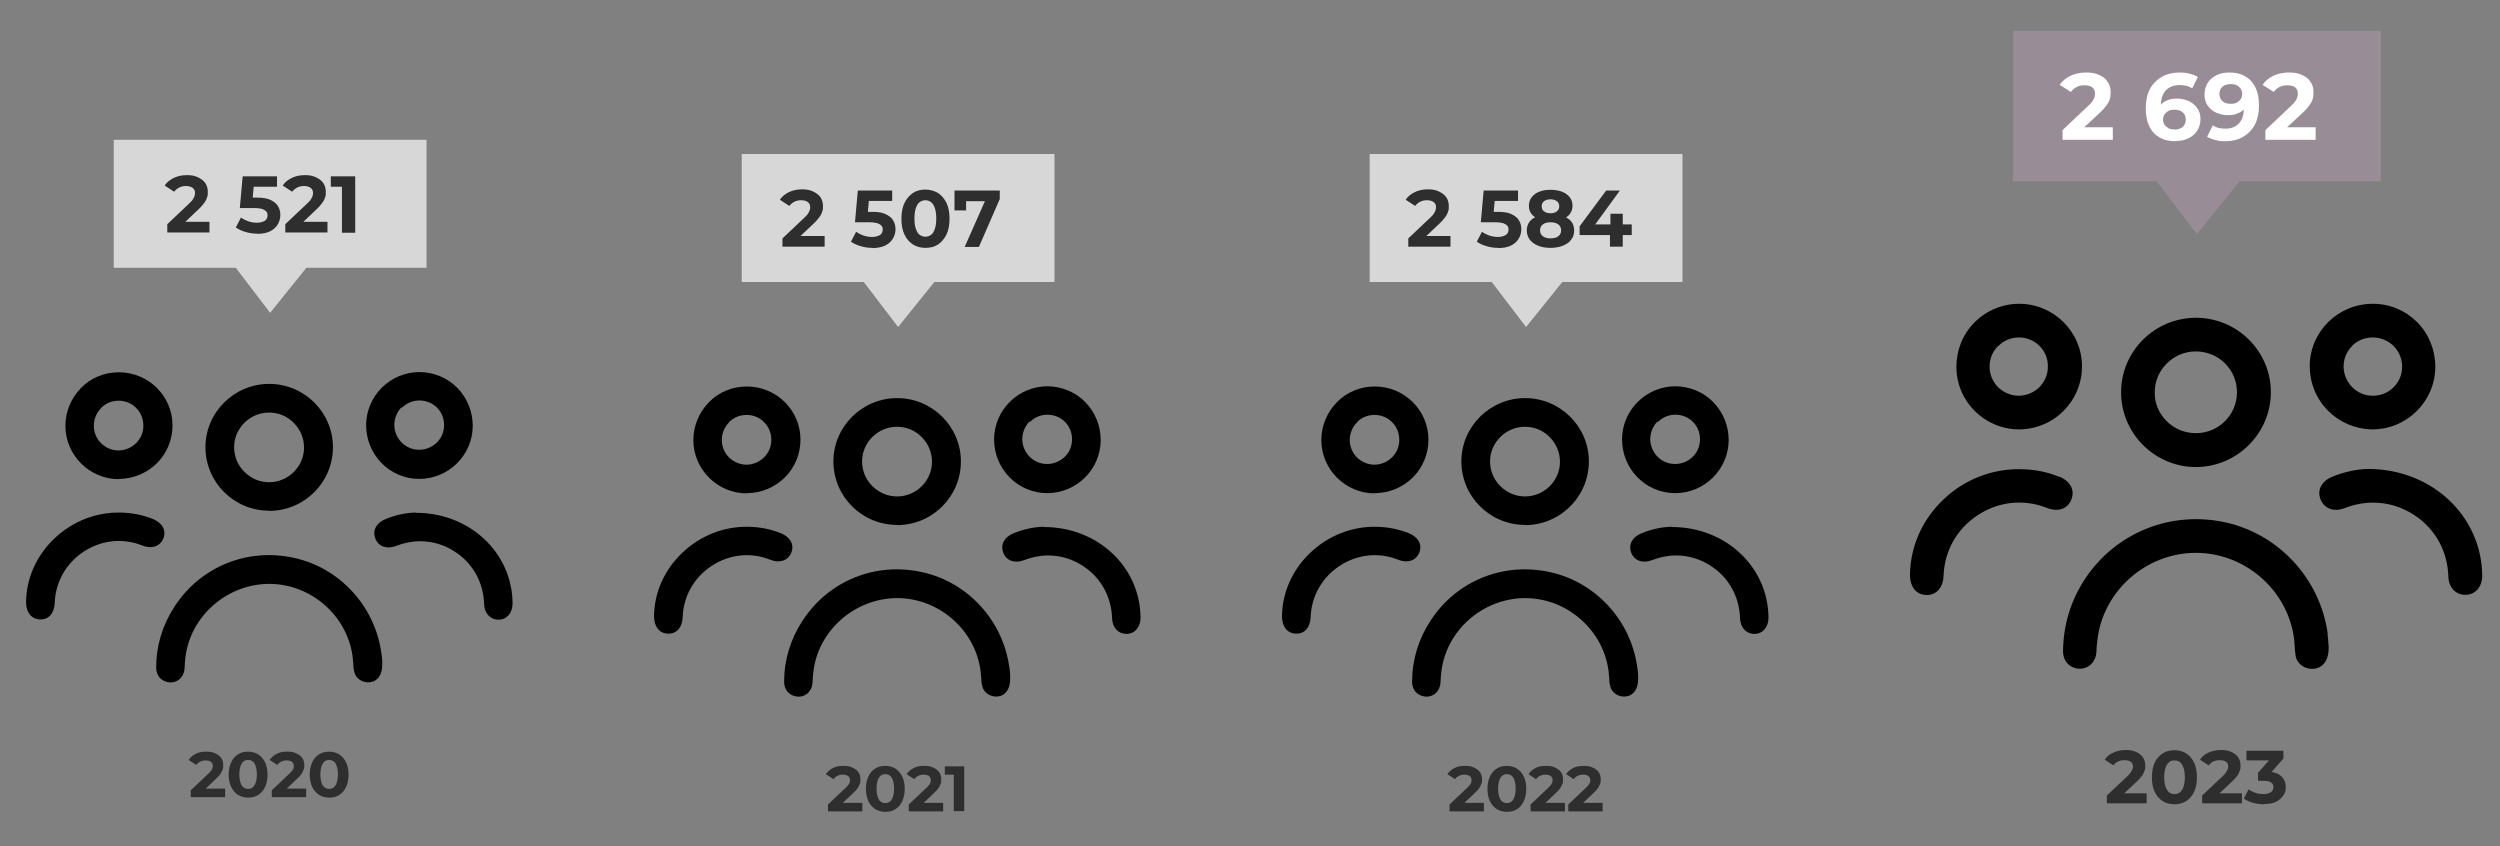 <?xml version="1.0" encoding="UTF-8"?>
<svg id="Layer_1" data-name="Layer 1" xmlns="http://www.w3.org/2000/svg" version="1.1" viewBox="0 0 1055 357">
  <rect x="0" y="0" width="1055" height="357" fill="#808080" stroke="none"/>
  <defs>
    <style>
      .cls-1 {
        fill: #2e2e2e;
      }

      .cls-1, .cls-2, .cls-3, .cls-4, .cls-5 {
        stroke-width: 0px;
      }

      .cls-2 {
        fill: #d7d7d7;
      }

      .cls-3 {
        fill: #000;
      }

      .cls-4 {
        fill: #988c97;
      }

      .cls-5 {
        fill: #fff;
      }
    </style>
  </defs>
  <g>
    <path class="cls-3" d="M160.9,275.4c-2.7-19.5-17.4-35.6-36.5-39.9-19.8-4.5-39.7,3.5-50.7,20.4-5.1,7.8-7.8,16.5-7.8,25.9,0,1.7.6,3.3,1.7,4.4,1.1,1.1,2.6,1.7,4.3,1.8h0c3.4,0,5.8-2.5,6-6,0-1.5.2-2.9.3-4.2,1.9-17.6,17.4-31.3,35.3-31.4h.1c17.9,0,33.4,13.8,35.3,31.5,0,.7.1,1.5.2,2.2,0,1.2.1,2.3.4,3.4.6,2.9,3.6,4.8,6.7,4.4,3.2-.4,5.2-3.3,5.1-7.6,0-.3,0-.7,0-1.2,0-1.1-.2-2.5-.4-3.8Z"/>
    <path class="cls-3" d="M113.5,215.6c7.2,0,14-2.8,19.1-7.9,5.1-5.1,7.9-11.8,7.9-19,0-14.7-12.1-26.7-26.9-26.7h0c-14.8,0-26.9,12-26.9,26.7,0,14.8,12,26.8,26.8,26.8ZM113.5,174.1h0c4,0,7.7,1.5,10.5,4.4,2.8,2.8,4.3,6.5,4.3,10.4,0,8-6.7,14.6-14.7,14.6h0c-4,0-7.7-1.6-10.5-4.4-2.8-2.8-4.3-6.5-4.3-10.4,0-8,6.7-14.6,14.7-14.6Z"/>
    <path class="cls-3" d="M50.2,202.1h0c6,0,11.7-2.4,16-6.6,4.3-4.3,6.6-10,6.6-16,0-12.4-10.2-22.4-22.6-22.4-6.1,0-11.8,2.3-16,6.6-4.2,4.3-6.6,10-6.6,16,0,12.4,10.2,22.5,22.5,22.5ZM42.7,172.1c2-2,4.6-3,7.4-3h0c2.8,0,5.5,1.1,7.4,3.1,2,2,3,4.6,3,7.5,0,5.7-4.7,10.3-10.4,10.4,0,0,0,0,0,0-2.8,0-5.4-1.1-7.4-3-2-2-3.1-4.6-3.1-7.4,0-2.8,1.1-5.5,3-7.4Z"/>
    <path class="cls-3" d="M176.9,202.1h0c12.4,0,22.5-10,22.6-22.3,0-6.1-2.3-11.8-6.5-16.1-4.2-4.3-9.9-6.6-15.9-6.7h0c-12.4,0-22.5,10-22.6,22.3,0,6.1,2.3,11.8,6.5,16.1,4.2,4.3,9.9,6.7,15.9,6.7ZM169.6,172.1c2-2,4.6-3.1,7.4-3.1h0c2.8,0,5.5,1.1,7.4,3,2,2,3,4.6,3,7.4,0,2.8-1.1,5.5-3.1,7.4-2,1.9-4.6,3-7.4,3s0,0-.1,0c-5.7,0-10.3-4.7-10.4-10.4,0-2.8,1.1-5.5,3-7.5Z"/>
    <path class="cls-3" d="M64.5,219c-4.3-1.7-8.7-2.6-13.7-2.7-10.3-.2-20.2,3.7-27.8,10.9-7.6,7.2-11.9,16.8-12,26.9,0,4.3,2.2,7.2,5.9,7.3,3.7.1,6-2.6,6.2-7,.3-8.8,4.8-16.7,12.2-21.6,7.5-4.9,16.5-5.9,24.7-2.6,4,1.6,7.5.4,8.9-2.9,1.4-3.4-.3-6.6-4.4-8.3Z"/>
    <path class="cls-3" d="M175.5,216.3h0c-3.7,0-8.7,1-12.9,2.8-3.9,1.6-5.5,4.8-4.2,8.2,1.3,3.3,4.8,4.6,8.7,3.1,3.3-1.3,6.8-2,10.2-2,5.2,0,10.3,1.5,14.8,4.5,7.5,4.9,11.9,12.9,12.2,22,.1,3.9,2.6,6.6,6,6.6s0,0,.1,0c3.5,0,5.9-2.9,5.9-6.8-.1-21.4-18-38.3-40.8-38.3Z"/>
  </g>
  <g>
    <path class="cls-1" d="M80.5,336.3v-2.8l7.3-6.9c.6-.5,1-1,1.3-1.4.3-.4.5-.8.6-1.1,0-.3.1-.7.1-.9,0-.8-.3-1.3-.8-1.7-.5-.4-1.3-.6-2.3-.6s-1.5.2-2.2.5c-.7.3-1.2.8-1.7,1.4l-3.2-2.1c.7-1.1,1.7-1.9,3-2.6s2.8-.9,4.5-.9,2.6.2,3.7.7c1.1.5,1.9,1.1,2.5,1.9.6.8.9,1.8.9,3s0,1.2-.2,1.8c-.2.6-.5,1.2-.9,1.9-.5.7-1.1,1.4-2,2.2l-6,5.7-.8-1.6h10.7v3.6h-14.3Z"/>
    <path class="cls-1" d="M104.7,336.6c-1.5,0-2.9-.4-4.2-1.1-1.2-.8-2.2-1.9-2.9-3.3-.7-1.5-1.1-3.2-1.1-5.3s.4-3.8,1.1-5.3c.7-1.5,1.7-2.6,2.9-3.3,1.2-.8,2.6-1.1,4.2-1.1s3,.4,4.2,1.1c1.2.8,2.2,1.9,2.9,3.3s1.1,3.2,1.1,5.3-.4,3.8-1.1,5.3-1.7,2.6-2.9,3.3c-1.2.8-2.6,1.1-4.2,1.1ZM104.7,332.9c.7,0,1.4-.2,1.9-.6.5-.4,1-1.1,1.3-2,.3-.9.5-2.1.5-3.5s-.2-2.6-.5-3.5c-.3-.9-.7-1.6-1.3-2-.5-.4-1.2-.6-1.9-.6s-1.4.2-1.9.6c-.5.4-1,1.1-1.3,2-.3.9-.5,2.1-.5,3.5s.2,2.6.5,3.5c.3.9.7,1.6,1.3,2,.5.4,1.2.6,1.9.6Z"/>
    <path class="cls-1" d="M114.7,336.3v-2.8l7.3-6.9c.6-.5,1-1,1.3-1.4.3-.4.5-.8.6-1.1,0-.3.1-.7.1-.9,0-.8-.3-1.3-.8-1.7-.5-.4-1.3-.6-2.3-.6s-1.5.2-2.2.5c-.7.3-1.2.8-1.7,1.4l-3.2-2.1c.7-1.1,1.7-1.9,3-2.6s2.8-.9,4.5-.9,2.6.2,3.7.7c1.1.5,1.9,1.1,2.5,1.9.6.8.9,1.8.9,3s0,1.2-.2,1.8c-.2.6-.5,1.2-.9,1.9-.5.7-1.1,1.4-2,2.2l-6,5.7-.8-1.6h10.7v3.6h-14.3Z"/>
    <path class="cls-1" d="M138.9,336.6c-1.5,0-2.9-.4-4.2-1.1-1.2-.8-2.2-1.9-2.9-3.3-.7-1.5-1.1-3.2-1.1-5.3s.4-3.8,1.1-5.3c.7-1.5,1.7-2.6,2.9-3.3,1.2-.8,2.6-1.1,4.2-1.1s3,.4,4.2,1.1c1.2.8,2.2,1.9,2.9,3.3s1.1,3.2,1.1,5.3-.4,3.8-1.1,5.3-1.7,2.6-2.9,3.3c-1.2.8-2.6,1.1-4.2,1.1ZM138.9,332.9c.7,0,1.4-.2,1.9-.6.5-.4,1-1.1,1.3-2,.3-.9.5-2.1.5-3.5s-.2-2.6-.5-3.5c-.3-.9-.7-1.6-1.3-2-.5-.4-1.2-.6-1.9-.6s-1.4.2-1.9.6c-.5.4-1,1.1-1.3,2-.3.9-.5,2.1-.5,3.5s.2,2.6.5,3.5c.3.9.7,1.6,1.3,2,.5.4,1.2.6,1.9.6Z"/>
  </g>
  <polygon class="cls-2" points="180 113 129.3 113 114 132 99.5 113 48 113 48 59 180 59 180 113"/>
  <g>
    <path class="cls-1" d="M70.6,98.2v-3.6l9.2-8.7c.7-.7,1.3-1.2,1.6-1.8.3-.5.6-1,.7-1.4.1-.4.2-.8.2-1.2,0-1-.3-1.7-1-2.2-.6-.5-1.6-.8-2.8-.8s-1.9.2-2.8.6c-.8.4-1.6,1-2.2,1.8l-4-2.6c.9-1.4,2.2-2.4,3.8-3.2,1.6-.8,3.5-1.2,5.6-1.2s3.3.3,4.6.9c1.3.6,2.4,1.4,3.1,2.4.7,1,1.1,2.3,1.1,3.7s0,1.5-.3,2.3c-.2.8-.6,1.6-1.2,2.4-.6.8-1.4,1.8-2.5,2.8l-7.6,7.2-1.1-2h13.4v4.5h-18Z"/>
    <path class="cls-1" d="M108.6,98.6c-1.7,0-3.3-.2-4.9-.7-1.6-.4-3-1.1-4.2-1.9l2.2-4.2c.9.7,2,1.2,3.1,1.6,1.2.4,2.4.6,3.6.6s2.5-.3,3.3-.8c.8-.5,1.2-1.3,1.2-2.3s-.2-1.2-.5-1.6-.9-.8-1.7-1.1c-.8-.2-1.9-.4-3.4-.4h-6.1l1.2-13.4h14.5v4.4h-12.5l2.9-2.5-.9,9.6-2.9-2.5h5c2.4,0,4.3.3,5.7,1s2.5,1.5,3.1,2.6c.7,1.1,1,2.4,1,3.8s-.4,2.7-1.1,3.9c-.7,1.2-1.8,2.2-3.2,2.9s-3.3,1.1-5.6,1.1Z"/>
    <path class="cls-1" d="M120.4,98.2v-3.6l9.2-8.7c.7-.7,1.3-1.2,1.6-1.8.3-.5.6-1,.7-1.4.1-.4.2-.8.2-1.2,0-1-.3-1.7-1-2.2-.6-.5-1.6-.8-2.8-.8s-1.9.2-2.8.6c-.8.4-1.6,1-2.2,1.8l-4-2.6c.9-1.4,2.2-2.4,3.8-3.2,1.6-.8,3.5-1.2,5.6-1.2s3.3.3,4.6.9c1.3.6,2.4,1.4,3.1,2.4.7,1,1.1,2.3,1.1,3.7s0,1.5-.3,2.3c-.2.8-.6,1.6-1.2,2.4-.6.8-1.4,1.8-2.5,2.8l-7.6,7.2-1.1-2h13.4v4.5h-18Z"/>
    <path class="cls-1" d="M144.3,98.2v-21.8l2.4,2.4h-7.1v-4.4h10.3v23.8h-5.5Z"/>
  </g>
  <g>
    <path class="cls-3" d="M425.9,281.4c-2.7-19.5-17.4-35.6-36.5-39.9-19.8-4.5-39.7,3.5-50.7,20.4-5.1,7.8-7.8,16.5-7.8,25.9,0,1.7.6,3.3,1.7,4.4,1.1,1.1,2.6,1.7,4.3,1.8h0c3.4,0,5.8-2.5,6-6,0-1.5.2-2.9.3-4.2,1.9-17.6,17.4-31.3,35.3-31.4h.1c17.9,0,33.4,13.8,35.3,31.5,0,.7.1,1.5.2,2.2,0,1.2.1,2.3.4,3.4.6,2.9,3.6,4.8,6.7,4.4,3.2-.4,5.2-3.3,5.1-7.6,0-.3,0-.7,0-1.2,0-1.1-.2-2.5-.4-3.8Z"/>
    <path class="cls-3" d="M378.5,221.6c7.2,0,14-2.8,19.1-7.9,5.1-5.1,7.9-11.8,7.9-19,0-14.7-12.1-26.7-26.9-26.7h0c-14.8,0-26.9,12-26.9,26.7,0,14.8,12,26.8,26.8,26.8ZM378.5,180.1h0c4,0,7.7,1.5,10.5,4.4,2.8,2.8,4.3,6.5,4.3,10.4,0,8-6.7,14.6-14.7,14.6h0c-4,0-7.7-1.6-10.5-4.4-2.8-2.8-4.3-6.5-4.3-10.4,0-8,6.7-14.6,14.7-14.6Z"/>
    <path class="cls-3" d="M315.2,208.1h0c6,0,11.7-2.4,16-6.6,4.3-4.3,6.6-10,6.6-16,0-12.4-10.2-22.4-22.6-22.4-6.1,0-11.8,2.3-16,6.6-4.2,4.3-6.6,10-6.6,16,0,12.4,10.2,22.5,22.5,22.5ZM307.7,178.1c2-2,4.6-3,7.4-3h0c2.8,0,5.5,1.1,7.4,3.1,2,2,3,4.6,3,7.5,0,5.7-4.7,10.3-10.4,10.4,0,0,0,0,0,0-2.8,0-5.4-1.1-7.4-3-2-2-3.1-4.6-3.1-7.4,0-2.8,1.1-5.5,3-7.4Z"/>
    <path class="cls-3" d="M441.9,208.1h0c12.4,0,22.5-10,22.6-22.3,0-6.1-2.3-11.8-6.5-16.1-4.2-4.3-9.9-6.6-15.9-6.7h0c-12.4,0-22.5,10-22.6,22.3,0,6.1,2.3,11.8,6.5,16.1,4.2,4.3,9.9,6.7,15.9,6.7ZM434.6,178.1c2-2,4.6-3.1,7.4-3.1h0c2.8,0,5.5,1.1,7.4,3,2,2,3,4.6,3,7.4,0,2.8-1.1,5.5-3.1,7.4-2,1.9-4.6,3-7.4,3s0,0-.1,0c-5.7,0-10.3-4.7-10.4-10.4,0-2.8,1.1-5.5,3-7.5Z"/>
    <path class="cls-3" d="M329.5,225c-4.3-1.7-8.7-2.6-13.7-2.7-10.3-.2-20.2,3.7-27.8,10.9-7.6,7.2-11.9,16.8-12,26.9,0,4.3,2.2,7.2,5.9,7.3,3.7.1,6-2.6,6.2-7,.3-8.8,4.8-16.7,12.2-21.6,7.5-4.9,16.5-5.9,24.7-2.6,4,1.6,7.5.4,8.9-2.9,1.4-3.4-.3-6.6-4.4-8.3Z"/>
    <path class="cls-3" d="M440.5,222.3h0c-3.7,0-8.7,1-12.9,2.8-3.9,1.6-5.5,4.8-4.2,8.2,1.3,3.3,4.8,4.6,8.7,3.1,3.3-1.3,6.8-2,10.2-2,5.2,0,10.3,1.5,14.8,4.5,7.5,4.9,11.9,12.9,12.2,22,.1,3.9,2.6,6.6,6,6.6s0,0,.1,0c3.5,0,5.9-2.9,5.9-6.8-.1-21.4-18-38.3-40.8-38.3Z"/>
  </g>
  <g>
    <path class="cls-1" d="M349.4,342.3v-2.8l7.3-6.9c.6-.5,1-1,1.3-1.4.3-.4.5-.8.6-1.1,0-.3.1-.7.1-.9,0-.8-.3-1.3-.8-1.7-.5-.4-1.3-.6-2.3-.6s-1.5.2-2.2.5c-.7.3-1.2.8-1.7,1.4l-3.2-2.1c.7-1.1,1.7-1.9,3-2.6s2.8-.9,4.5-.9,2.6.2,3.7.7c1.1.5,1.9,1.1,2.5,1.9.6.8.9,1.8.9,3s0,1.2-.2,1.8c-.2.6-.5,1.2-.9,1.9-.5.7-1.1,1.4-2,2.2l-6,5.7-.8-1.6h10.7v3.6h-14.3Z"/>
    <path class="cls-1" d="M373.6,342.6c-1.5,0-2.9-.4-4.2-1.1-1.2-.8-2.2-1.9-2.9-3.3-.7-1.5-1.1-3.2-1.1-5.3s.4-3.8,1.1-5.3c.7-1.5,1.7-2.6,2.9-3.3,1.2-.8,2.6-1.1,4.2-1.1s3,.4,4.2,1.1c1.2.8,2.2,1.9,2.9,3.3s1.1,3.2,1.1,5.3-.4,3.8-1.1,5.3-1.7,2.6-2.9,3.3c-1.2.8-2.6,1.1-4.2,1.1ZM373.6,338.9c.7,0,1.4-.2,1.9-.6.5-.4,1-1.1,1.3-2,.3-.9.5-2.1.5-3.5s-.2-2.6-.5-3.5c-.3-.9-.7-1.6-1.3-2-.5-.4-1.2-.6-1.9-.6s-1.4.2-1.9.6c-.5.4-1,1.1-1.3,2-.3.9-.5,2.1-.5,3.5s.2,2.6.5,3.5c.3.9.7,1.6,1.3,2,.5.4,1.2.6,1.9.6Z"/>
    <path class="cls-1" d="M383.5,342.3v-2.8l7.3-6.9c.6-.5,1-1,1.3-1.4.3-.4.5-.8.6-1.1,0-.3.1-.7.1-.9,0-.8-.3-1.3-.8-1.7-.5-.4-1.3-.6-2.3-.6s-1.5.2-2.2.5c-.7.3-1.2.8-1.7,1.4l-3.2-2.1c.7-1.1,1.7-1.9,3-2.6s2.8-.9,4.5-.9,2.6.2,3.7.7c1.1.5,1.9,1.1,2.5,1.9.6.8.9,1.8.9,3s0,1.2-.2,1.8c-.2.6-.5,1.2-.9,1.9-.5.7-1.1,1.4-2,2.2l-6,5.7-.8-1.6h10.7v3.6h-14.3Z"/>
    <path class="cls-1" d="M402.5,342.3v-17.3l1.9,1.9h-5.7v-3.5h8.2v18.9h-4.4Z"/>
  </g>
  <polygon class="cls-2" points="445 119 394.3 119 379 138 364.5 119 313 119 313 65 445 65 445 119"/>
  <g>
    <path class="cls-1" d="M330.2,104.2v-3.6l9.2-8.7c.7-.7,1.3-1.2,1.6-1.8.3-.5.6-1,.7-1.4.1-.4.2-.8.2-1.2,0-1-.3-1.7-1-2.2-.6-.5-1.6-.8-2.8-.8s-1.9.2-2.8.6c-.8.4-1.6,1-2.2,1.8l-4-2.6c.9-1.4,2.2-2.4,3.8-3.2,1.6-.8,3.5-1.2,5.6-1.2s3.3.3,4.6.9c1.3.6,2.4,1.4,3.1,2.4.7,1,1.1,2.3,1.1,3.7s0,1.5-.3,2.3c-.2.8-.6,1.6-1.2,2.4-.6.8-1.4,1.8-2.5,2.8l-7.6,7.2-1.1-2h13.4v4.5h-18Z"/>
    <path class="cls-1" d="M368.2,104.6c-1.7,0-3.3-.2-4.9-.7-1.6-.4-3-1.1-4.2-1.9l2.2-4.2c.9.7,2,1.2,3.1,1.6,1.2.4,2.4.6,3.6.6s2.5-.3,3.3-.8c.8-.5,1.2-1.3,1.2-2.3s-.2-1.2-.5-1.6-.9-.8-1.7-1.1c-.8-.2-1.9-.4-3.4-.4h-6.1l1.2-13.4h14.5v4.4h-12.5l2.9-2.5-.9,9.6-2.9-2.5h5c2.4,0,4.3.3,5.7,1s2.5,1.5,3.1,2.6c.7,1.1,1,2.4,1,3.8s-.4,2.7-1.1,3.9c-.7,1.2-1.8,2.2-3.2,2.9s-3.3,1.1-5.6,1.1Z"/>
    <path class="cls-1" d="M390.5,104.6c-2,0-3.7-.5-5.2-1.4-1.5-1-2.8-2.4-3.6-4.2-.9-1.8-1.3-4.1-1.3-6.7s.4-4.8,1.3-6.7c.9-1.8,2.1-3.2,3.6-4.2,1.5-1,3.3-1.4,5.2-1.4s3.7.5,5.3,1.4c1.5,1,2.7,2.4,3.6,4.2.9,1.8,1.3,4.1,1.3,6.7s-.4,4.8-1.3,6.7c-.9,1.8-2.1,3.2-3.6,4.2-1.5,1-3.3,1.4-5.3,1.4ZM390.5,99.9c.9,0,1.7-.3,2.4-.8.7-.5,1.2-1.3,1.6-2.5.4-1.1.6-2.6.6-4.4s-.2-3.3-.6-4.4c-.4-1.1-.9-2-1.6-2.5-.7-.5-1.5-.8-2.4-.8s-1.7.3-2.4.8c-.7.5-1.2,1.3-1.6,2.5-.4,1.1-.6,2.6-.6,4.4s.2,3.3.6,4.4c.4,1.1.9,2,1.6,2.5.7.5,1.5.8,2.4.8Z"/>
    <path class="cls-1" d="M407.1,104.2l9.6-21.7,1.4,2.4h-12.8l2.4-2.6v6.5h-4.9v-8.4h19.1v3.6l-8.8,20.2h-6Z"/>
  </g>
  <g>
    <path class="cls-3" d="M690.9,281.4c-2.7-19.5-17.4-35.6-36.5-39.9-19.8-4.5-39.7,3.5-50.7,20.4-5.1,7.8-7.8,16.5-7.8,25.9,0,1.7.6,3.3,1.7,4.4,1.1,1.1,2.6,1.7,4.3,1.8h0c3.4,0,5.8-2.5,6-6,0-1.5.2-2.9.3-4.2,1.9-17.6,17.4-31.3,35.3-31.4h.1c17.9,0,33.4,13.8,35.3,31.5,0,.7.1,1.5.2,2.2,0,1.2.1,2.3.4,3.4.6,2.9,3.6,4.8,6.7,4.4,3.2-.4,5.2-3.3,5.1-7.6,0-.3,0-.7,0-1.2,0-1.1-.2-2.5-.4-3.8Z"/>
    <path class="cls-3" d="M643.5,221.6c7.2,0,14-2.8,19.1-7.9,5.1-5.1,7.9-11.8,7.9-19,0-14.7-12.1-26.7-26.9-26.7h0c-14.8,0-26.9,12-26.9,26.7,0,14.8,12,26.8,26.8,26.8ZM643.5,180.1h0c4,0,7.7,1.5,10.5,4.4,2.8,2.8,4.3,6.5,4.3,10.4,0,8-6.7,14.6-14.7,14.6h0c-4,0-7.7-1.6-10.5-4.4-2.8-2.8-4.3-6.5-4.3-10.4,0-8,6.7-14.6,14.7-14.6Z"/>
    <path class="cls-3" d="M580.2,208.1h0c6,0,11.7-2.4,16-6.6,4.3-4.3,6.6-10,6.6-16,0-12.4-10.2-22.4-22.6-22.4-6.1,0-11.8,2.3-16,6.6-4.2,4.3-6.6,10-6.6,16,0,12.4,10.2,22.5,22.5,22.5ZM572.7,178.1c2-2,4.6-3,7.4-3h0c2.8,0,5.5,1.1,7.4,3.1,2,2,3,4.6,3,7.5,0,5.7-4.7,10.3-10.4,10.4,0,0,0,0,0,0-2.8,0-5.4-1.1-7.4-3-2-2-3.1-4.6-3.1-7.4,0-2.8,1.1-5.5,3-7.4Z"/>
    <path class="cls-3" d="M706.9,208.1h0c12.4,0,22.5-10,22.6-22.3,0-6.1-2.3-11.8-6.5-16.1-4.2-4.3-9.9-6.6-15.9-6.7h0c-12.4,0-22.5,10-22.6,22.3,0,6.1,2.3,11.8,6.5,16.1,4.2,4.3,9.9,6.7,15.9,6.7ZM699.6,178.1c2-2,4.6-3.1,7.4-3.1h0c2.8,0,5.5,1.1,7.4,3,2,2,3,4.6,3,7.4,0,2.8-1.1,5.5-3.1,7.4-2,1.9-4.6,3-7.4,3s0,0-.1,0c-5.7,0-10.3-4.7-10.4-10.4,0-2.8,1.1-5.5,3-7.5Z"/>
    <path class="cls-3" d="M594.5,225c-4.3-1.7-8.7-2.6-13.7-2.7-10.3-.2-20.2,3.7-27.8,10.9-7.6,7.2-11.9,16.8-12,26.9,0,4.3,2.2,7.2,5.9,7.3,3.7.1,6-2.6,6.2-7,.3-8.8,4.8-16.7,12.2-21.6,7.5-4.9,16.5-5.9,24.7-2.6,4,1.6,7.5.4,8.9-2.9,1.4-3.4-.3-6.6-4.4-8.3Z"/>
    <path class="cls-3" d="M705.5,222.3h0c-3.7,0-8.7,1-12.9,2.8-3.9,1.6-5.5,4.8-4.2,8.2,1.3,3.3,4.8,4.6,8.7,3.1,3.3-1.3,6.8-2,10.2-2,5.2,0,10.3,1.5,14.8,4.5,7.5,4.9,11.9,12.9,12.2,22,.1,3.9,2.6,6.6,6,6.6s0,0,.1,0c3.5,0,5.9-2.9,5.9-6.8-.1-21.4-18-38.3-40.8-38.3Z"/>
  </g>
  <g>
    <path class="cls-1" d="M611.7,342.3v-2.8l7.3-6.9c.6-.5,1-1,1.3-1.4.3-.4.5-.8.6-1.1,0-.3.1-.7.1-.9,0-.8-.3-1.3-.8-1.7-.5-.4-1.3-.6-2.3-.6s-1.5.2-2.2.5c-.7.3-1.2.8-1.7,1.4l-3.2-2.1c.7-1.1,1.7-1.9,3-2.6s2.8-.9,4.5-.9,2.6.2,3.7.7c1.1.5,1.9,1.1,2.5,1.9.6.8.9,1.8.9,3s0,1.2-.2,1.8c-.2.6-.5,1.2-.9,1.9-.5.7-1.1,1.4-2,2.2l-6,5.7-.8-1.6h10.7v3.6h-14.3Z"/>
    <path class="cls-1" d="M635.9,342.6c-1.5,0-2.9-.4-4.2-1.1-1.2-.8-2.2-1.9-2.9-3.3-.7-1.5-1.1-3.2-1.1-5.3s.4-3.8,1.1-5.3c.7-1.5,1.7-2.6,2.9-3.3,1.2-.8,2.6-1.1,4.2-1.1s3,.4,4.2,1.1c1.2.8,2.2,1.9,2.9,3.3s1.1,3.2,1.1,5.3-.4,3.8-1.1,5.3-1.7,2.6-2.9,3.3c-1.2.8-2.6,1.1-4.2,1.1ZM635.9,338.9c.7,0,1.4-.2,1.9-.6.5-.4,1-1.1,1.3-2,.3-.9.5-2.1.5-3.5s-.2-2.6-.5-3.5c-.3-.9-.7-1.6-1.3-2-.5-.4-1.2-.6-1.9-.6s-1.4.2-1.9.6c-.5.4-1,1.1-1.3,2-.3.9-.5,2.1-.5,3.5s.2,2.6.5,3.5c.3.9.7,1.6,1.3,2,.5.4,1.2.6,1.9.6Z"/>
    <path class="cls-1" d="M645.9,342.3v-2.8l7.3-6.9c.6-.5,1-1,1.3-1.4.3-.4.5-.8.6-1.1,0-.3.1-.7.1-.9,0-.8-.3-1.3-.8-1.7-.5-.4-1.3-.6-2.3-.6s-1.5.2-2.2.5c-.7.3-1.2.8-1.7,1.4l-3.2-2.1c.7-1.1,1.7-1.9,3-2.6s2.8-.9,4.5-.9,2.6.2,3.7.7c1.1.5,1.9,1.1,2.5,1.9.6.8.9,1.8.9,3s0,1.2-.2,1.8c-.2.6-.5,1.2-.9,1.9-.5.7-1.1,1.4-2,2.2l-6,5.7-.8-1.6h10.7v3.6h-14.3Z"/>
    <path class="cls-1" d="M661.8,342.3v-2.8l7.3-6.9c.6-.5,1-1,1.3-1.4.3-.4.5-.8.6-1.1,0-.3.1-.7.1-.9,0-.8-.3-1.3-.8-1.7-.5-.4-1.3-.6-2.3-.6s-1.5.2-2.2.5c-.7.3-1.2.8-1.7,1.4l-3.2-2.1c.7-1.1,1.7-1.9,3-2.6s2.8-.9,4.5-.9,2.6.2,3.7.7c1.1.5,1.9,1.1,2.5,1.9.6.8.9,1.8.9,3s0,1.2-.2,1.8c-.2.6-.5,1.2-.9,1.9-.5.7-1.1,1.4-2,2.2l-6,5.7-.8-1.6h10.7v3.6h-14.3Z"/>
  </g>
  <polygon class="cls-2" points="710 119 659.3 119 644 138 629.5 119 578 119 578 65 710 65 710 119"/>
  <g>
    <path class="cls-1" d="M594.3,104.2v-3.6l9.2-8.7c.7-.7,1.3-1.2,1.6-1.8.3-.5.6-1,.7-1.4.1-.4.2-.8.2-1.2,0-1-.3-1.7-1-2.2-.6-.5-1.6-.8-2.8-.8s-1.9.2-2.8.6c-.8.4-1.6,1-2.2,1.8l-4-2.6c.9-1.4,2.2-2.4,3.8-3.2,1.6-.8,3.5-1.2,5.6-1.2s3.3.3,4.6.9c1.3.6,2.4,1.4,3.1,2.4.7,1,1.1,2.3,1.1,3.7s0,1.5-.3,2.3c-.2.8-.6,1.6-1.2,2.4-.6.8-1.4,1.8-2.5,2.8l-7.6,7.2-1.1-2h13.4v4.5h-18Z"/>
    <path class="cls-1" d="M632.3,104.6c-1.7,0-3.3-.2-4.9-.7-1.6-.4-3-1.1-4.2-1.9l2.2-4.2c.9.7,2,1.2,3.1,1.6,1.2.4,2.4.6,3.6.6s2.5-.3,3.3-.8c.8-.5,1.2-1.3,1.2-2.3s-.2-1.2-.5-1.6-.9-.8-1.7-1.1c-.8-.2-1.9-.4-3.4-.4h-6.1l1.2-13.4h14.5v4.4h-12.5l2.9-2.5-.9,9.6-2.9-2.5h5c2.4,0,4.3.3,5.7,1s2.5,1.5,3.1,2.6c.7,1.1,1,2.4,1,3.8s-.4,2.7-1.1,3.9c-.7,1.2-1.8,2.2-3.2,2.9s-3.3,1.1-5.6,1.1Z"/>
    <path class="cls-1" d="M654.3,104.6c-2,0-3.7-.3-5.2-.9-1.5-.6-2.7-1.5-3.5-2.5-.8-1.1-1.3-2.4-1.3-3.9s.4-2.7,1.2-3.8c.8-1,2-1.8,3.5-2.3,1.5-.5,3.3-.8,5.3-.8s3.8.3,5.3.8c1.5.5,2.7,1.3,3.5,2.3.8,1,1.2,2.3,1.2,3.8s-.4,2.8-1.3,3.9c-.8,1.1-2,1.9-3.5,2.5-1.5.6-3.3.9-5.3.9ZM654.3,93.2c-1.8,0-3.4-.2-4.8-.7-1.4-.5-2.4-1.2-3.2-2.2-.8-1-1.1-2.1-1.1-3.5s.4-2.6,1.2-3.6c.8-1,1.8-1.8,3.2-2.3,1.4-.6,3-.8,4.8-.8s3.4.3,4.8.8c1.4.6,2.4,1.3,3.2,2.3.8,1,1.2,2.2,1.2,3.6s-.4,2.5-1.1,3.5c-.8,1-1.8,1.7-3.2,2.2-1.4.5-3,.7-4.9.7ZM654.3,100.6c1.4,0,2.5-.3,3.3-.9.8-.6,1.2-1.5,1.2-2.5s-.4-1.9-1.2-2.5-1.9-.9-3.3-.9-2.4.3-3.2.9c-.8.6-1.2,1.4-1.2,2.5s.4,1.9,1.2,2.5c.8.6,1.9.9,3.2.9ZM654.3,90c1.2,0,2.1-.3,2.7-.8s1-1.2,1-2.1-.3-1.7-1-2.2-1.6-.8-2.7-.8-2,.3-2.7.8c-.7.5-1,1.3-1,2.2s.3,1.6,1,2.1,1.6.8,2.7.8Z"/>
    <path class="cls-1" d="M666.6,99.2v-3.7l11.2-15.1h5.8l-11,15.1-2.7-.8h18.7v4.5h-22.1ZM679.4,104.2v-5l.2-4.5v-4.5h5.2v13.9h-5.4Z"/>
  </g>
  <g>
    <path class="cls-3" d="M982.3,267.4c-3.2-23-20.4-41.8-42.9-46.9-23.2-5.2-46.6,4.2-59.6,23.9-6,9.2-9.1,19.4-9.2,30.5,0,2,.7,3.9,2,5.2,1.3,1.3,3.1,2.1,5,2.1h0c3.9,0,6.8-2.9,7.1-7,0-1.8.2-3.4.4-5,2.2-20.6,20.4-36.9,41.5-36.9h.1c21.1,0,39.3,16.3,41.5,37.1,0,.9.1,1.7.2,2.6,0,1.4.2,2.7.4,4,.7,3.4,4.2,5.7,7.9,5.2,3.8-.5,6.1-3.9,6-8.9,0-.4,0-.9-.1-1.4,0-1.3-.2-2.9-.4-4.4Z"/>
    <path class="cls-3" d="M926.5,197.1c8.5,0,16.5-3.3,22.5-9.3,6-6,9.3-13.9,9.3-22.3,0-17.3-14.2-31.4-31.6-31.4h0c-17.4,0-31.6,14.1-31.6,31.4,0,17.4,14.1,31.5,31.5,31.6ZM926.6,148.3h0c4.7,0,9.1,1.8,12.4,5.1,3.3,3.3,5,7.6,5,12.2,0,9.5-7.8,17.2-17.3,17.2h0c-4.7,0-9.1-1.8-12.4-5.1-3.3-3.3-5.1-7.6-5-12.2,0-9.4,7.8-17.2,17.3-17.2Z"/>
    <path class="cls-3" d="M852,181.2h0c7.1,0,13.8-2.8,18.8-7.8,5-5,7.8-11.7,7.8-18.8,0-14.5-11.9-26.4-26.5-26.4-7.1,0-13.8,2.8-18.8,7.8-5,5-7.7,11.7-7.7,18.8,0,14.6,11.9,26.4,26.5,26.4ZM843.3,146c2.3-2.3,5.4-3.6,8.7-3.6h0c3.3,0,6.4,1.3,8.7,3.6,2.3,2.3,3.6,5.4,3.5,8.8,0,6.7-5.5,12.1-12.2,12.2,0,0,0,0-.1,0-3.3,0-6.3-1.3-8.7-3.6-2.3-2.3-3.6-5.4-3.6-8.7,0-3.3,1.3-6.4,3.6-8.7Z"/>
    <path class="cls-3" d="M1001.1,181.2h.1c14.5,0,26.4-11.8,26.5-26.3,0-7.2-2.7-13.9-7.6-18.9-5-5-11.6-7.8-18.7-7.8h-.1c-14.6,0-26.5,11.7-26.6,26.2,0,7.1,2.7,13.9,7.7,18.9,5,5,11.6,7.8,18.7,7.9ZM992.5,146c2.3-2.3,5.4-3.6,8.8-3.6h0c3.3,0,6.4,1.3,8.8,3.6,2.3,2.3,3.6,5.4,3.6,8.8,0,3.3-1.3,6.4-3.7,8.7-2.3,2.3-5.4,3.5-8.7,3.5s0,0-.1,0c-6.7,0-12.1-5.6-12.2-12.2,0-3.3,1.2-6.4,3.6-8.8Z"/>
    <path class="cls-3" d="M868.9,201.2c-5-2.1-10.3-3.1-16.2-3.2-12.1-.2-23.7,4.3-32.6,12.8-8.9,8.5-13.9,19.7-14.1,31.7,0,5.1,2.6,8.5,6.9,8.6,4.3.1,7.1-3.1,7.3-8.3.4-10.4,5.6-19.6,14.4-25.4,8.8-5.8,19.4-6.9,29.1-3.1,4.8,1.9,8.9.5,10.4-3.5,1.6-4-.4-7.7-5.1-9.7Z"/>
    <path class="cls-3" d="M999.4,197.9h0c-4.4,0-10.2,1.2-15.2,3.3-4.6,1.9-6.5,5.7-4.9,9.6,1.6,3.9,5.7,5.4,10.2,3.6,3.9-1.5,8-2.3,12-2.3,6.1,0,12.1,1.8,17.4,5.3,8.8,5.8,14,15.2,14.3,25.9.1,4.6,3.1,7.7,7.1,7.7s.1,0,.2,0c4.1,0,7-3.4,7-8-.2-25.2-21.2-45-47.9-45.1Z"/>
  </g>
  <g>
    <path class="cls-1" d="M889.1,339v-3.3l8.6-8.1c.7-.6,1.2-1.2,1.5-1.7.3-.5.5-.9.7-1.3s.2-.8.2-1.1c0-.9-.3-1.6-.9-2-.6-.5-1.5-.7-2.7-.7s-1.8.2-2.6.5c-.8.4-1.5.9-2,1.7l-3.7-2.4c.8-1.3,2-2.3,3.6-3,1.5-.7,3.3-1.1,5.3-1.1s3.1.3,4.3.8c1.2.5,2.2,1.3,2.9,2.3s1,2.1,1,3.5,0,1.4-.3,2.1-.5,1.5-1.1,2.2-1.3,1.7-2.4,2.6l-7.1,6.7-1-1.9h12.5v4.2h-16.8Z"/>
    <path class="cls-1" d="M917.6,339.4c-1.8,0-3.5-.4-4.9-1.3-1.4-.9-2.6-2.2-3.4-3.9-.8-1.7-1.2-3.8-1.2-6.2s.4-4.5,1.2-6.2c.8-1.7,2-3,3.4-3.9,1.4-.9,3.1-1.3,4.9-1.3s3.5.4,4.9,1.3c1.4.9,2.6,2.2,3.4,3.9.8,1.7,1.2,3.8,1.2,6.2s-.4,4.5-1.2,6.2c-.8,1.7-2,3-3.4,3.9-1.4.9-3.1,1.3-4.9,1.3ZM917.6,335.1c.9,0,1.6-.2,2.3-.7.6-.5,1.2-1.3,1.5-2.3.4-1.1.6-2.4.6-4.1s-.2-3-.6-4.1c-.4-1.1-.9-1.8-1.5-2.3-.6-.5-1.4-.7-2.3-.7s-1.6.2-2.2.7c-.6.5-1.2,1.3-1.5,2.3-.4,1.1-.6,2.4-.6,4.1s.2,3,.6,4.1c.4,1.1.9,1.8,1.5,2.3.6.5,1.4.7,2.2.7Z"/>
    <path class="cls-1" d="M929.3,339v-3.3l8.6-8.1c.7-.6,1.2-1.2,1.5-1.7.3-.5.5-.9.7-1.3s.2-.8.2-1.1c0-.9-.3-1.6-.9-2-.6-.5-1.5-.7-2.7-.7s-1.8.2-2.6.5c-.8.4-1.5.9-2,1.7l-3.7-2.4c.8-1.3,2-2.3,3.6-3,1.5-.7,3.3-1.1,5.3-1.1s3.1.3,4.3.8c1.2.5,2.2,1.3,2.9,2.3s1,2.1,1,3.5,0,1.4-.3,2.1-.5,1.5-1.1,2.2-1.3,1.7-2.4,2.6l-7.1,6.7-1-1.9h12.5v4.2h-16.8Z"/>
    <path class="cls-1" d="M955.4,339.4c-1.5,0-3.1-.2-4.6-.6-1.5-.4-2.8-1-3.9-1.8l2-3.9c.8.6,1.8,1.1,3,1.5,1.1.4,2.3.5,3.4.5s2.3-.3,3-.8c.7-.5,1.1-1.2,1.1-2.1s-.3-1.5-1-2c-.7-.5-1.7-.7-3.2-.7h-2.3v-3.4l6.2-7,.6,1.8h-11.7v-4.1h15.6v3.3l-6.2,7-2.6-1.5h1.5c2.7,0,4.8.6,6.2,1.8,1.4,1.2,2.1,2.8,2.1,4.7s-.3,2.4-1,3.5c-.7,1.1-1.7,2-3,2.7s-3.1,1-5.2,1Z"/>
  </g>
  <polygon class="cls-4" points="1004.7 76.5 945.1 76.5 927.1 98.8 910.1 76.5 849.5 76.5 849.5 13 1004.7 13 1004.7 76.5"/>
  <g>
    <path class="cls-5" d="M870.4,59.1v-4.2l10.8-10.2c.9-.8,1.5-1.5,1.9-2.1.4-.6.7-1.2.8-1.7.1-.5.2-1,.2-1.4,0-1.1-.4-2-1.1-2.6s-1.9-.9-3.3-.9-2.3.2-3.3.7c-1,.5-1.8,1.2-2.5,2.1l-4.7-3c1.1-1.6,2.6-2.9,4.5-3.8,1.9-.9,4.1-1.4,6.6-1.4s3.9.3,5.5,1c1.6.7,2.8,1.6,3.6,2.9.9,1.2,1.3,2.7,1.3,4.4s-.1,1.8-.3,2.7c-.2.9-.7,1.8-1.4,2.8s-1.7,2.1-3,3.3l-9,8.4-1.2-2.4h15.8v5.3h-21.1Z"/>
    <path class="cls-5" d="M918,59.6c-2.6,0-4.8-.5-6.7-1.6-1.9-1.1-3.3-2.6-4.3-4.7-1-2.1-1.5-4.6-1.5-7.6s.6-6,1.8-8.2,2.9-3.9,5-5.1c2.1-1.2,4.6-1.8,7.4-1.8s2.9.2,4.3.5c1.4.3,2.5.8,3.5,1.4l-2.4,4.8c-.8-.5-1.6-.9-2.5-1.1-.9-.2-1.8-.3-2.8-.3-2.4,0-4.3.7-5.8,2.2-1.4,1.5-2.1,3.6-2.1,6.5s0,1,0,1.6c0,.6,0,1.2.2,1.8l-1.8-1.7c.5-1,1.2-1.9,2-2.6.8-.7,1.8-1.2,2.9-1.6,1.1-.4,2.3-.5,3.7-.5s3.4.4,4.9,1.1c1.4.7,2.6,1.7,3.5,3,.9,1.3,1.3,2.8,1.3,4.6s-.5,3.5-1.4,4.9c-.9,1.4-2.2,2.5-3.8,3.2-1.6.8-3.4,1.1-5.4,1.1ZM917.7,54.7c.9,0,1.7-.2,2.4-.5.7-.3,1.3-.8,1.7-1.5.4-.6.6-1.4.6-2.2,0-1.3-.4-2.3-1.3-3.1-.9-.8-2-1.1-3.5-1.1s-1.8.2-2.5.5c-.7.4-1.3.9-1.7,1.5-.4.6-.6,1.4-.6,2.2s.2,1.5.6,2.1c.4.6,1,1.1,1.7,1.5s1.6.5,2.6.5Z"/>
    <path class="cls-5" d="M940.8,30.6c2.6,0,4.8.5,6.7,1.6,1.9,1.1,3.3,2.6,4.3,4.7,1,2,1.5,4.6,1.5,7.6s-.6,6-1.8,8.2c-1.2,2.2-2.9,3.9-5,5.1-2.1,1.2-4.6,1.8-7.4,1.8s-2.9-.2-4.2-.5-2.5-.8-3.5-1.4l2.4-4.8c.8.5,1.6.9,2.5,1.1.9.2,1.8.3,2.8.3,2.4,0,4.3-.7,5.7-2.2,1.4-1.5,2.1-3.6,2.1-6.5s0-1,0-1.6c0-.6,0-1.2-.2-1.8l1.8,1.7c-.5,1-1.1,1.9-1.9,2.6-.8.7-1.8,1.2-2.9,1.6-1.1.4-2.3.5-3.7.5s-3.4-.4-4.9-1.1c-1.5-.7-2.6-1.7-3.5-3-.9-1.3-1.3-2.8-1.3-4.6s.5-3.6,1.4-5c.9-1.4,2.2-2.5,3.8-3.2,1.6-.8,3.4-1.1,5.3-1.1ZM941.2,35.5c-.9,0-1.7.2-2.4.5-.7.3-1.2.8-1.6,1.4-.4.6-.6,1.4-.6,2.2,0,1.3.4,2.3,1.3,3.1.9.8,2,1.1,3.5,1.1s1.8-.2,2.5-.5c.7-.4,1.3-.9,1.7-1.5s.6-1.4.6-2.2-.2-1.5-.6-2.1c-.4-.6-.9-1.1-1.7-1.5-.7-.4-1.6-.5-2.6-.5Z"/>
    <path class="cls-5" d="M956,59.1v-4.2l10.8-10.2c.9-.8,1.5-1.5,1.9-2.1.4-.6.7-1.2.8-1.7.1-.5.2-1,.2-1.4,0-1.1-.4-2-1.1-2.6s-1.9-.9-3.3-.9-2.3.2-3.3.7c-1,.5-1.8,1.2-2.5,2.1l-4.7-3c1.1-1.6,2.6-2.9,4.5-3.8,1.9-.9,4.1-1.4,6.6-1.4s3.9.3,5.5,1c1.6.7,2.8,1.6,3.6,2.9.9,1.2,1.3,2.7,1.3,4.4s-.1,1.8-.3,2.7c-.2.9-.7,1.8-1.4,2.8s-1.7,2.1-3,3.3l-9,8.4-1.2-2.4h15.8v5.3h-21.1Z"/>
  </g>
</svg>